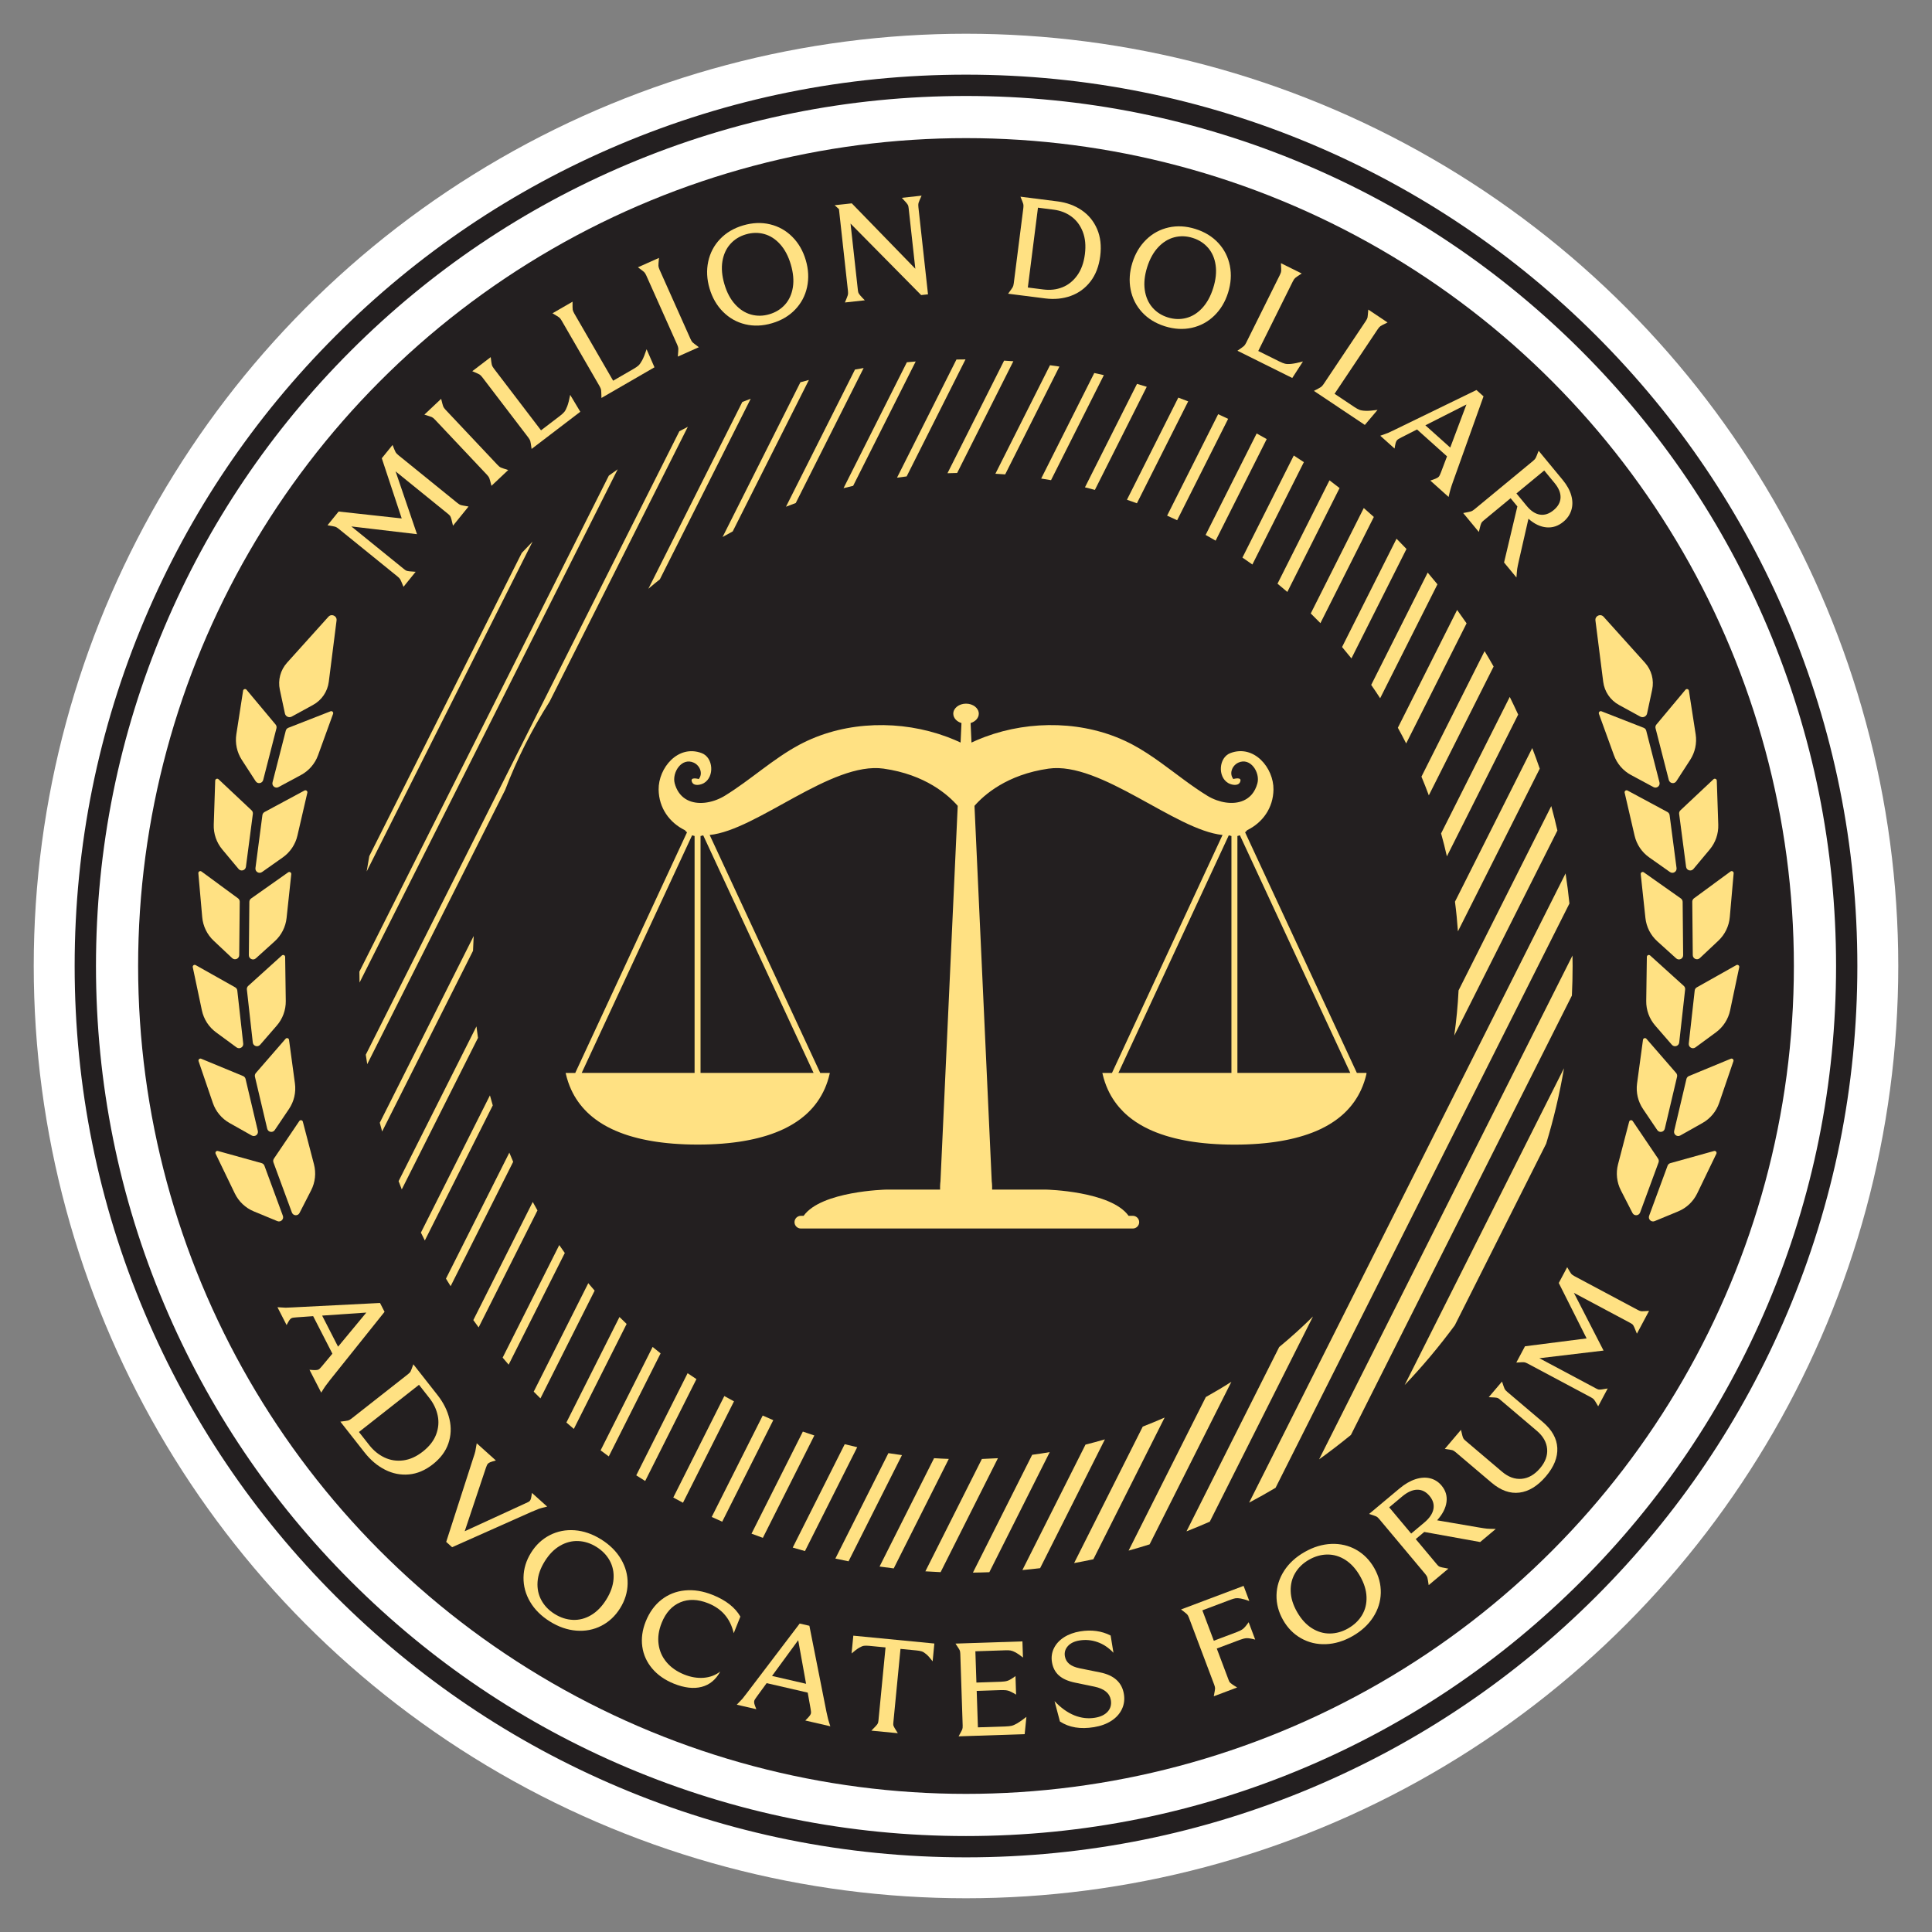 <?xml version="1.0" encoding="utf-8"?>
<!-- Generator: Adobe Illustrator 28.3.0, SVG Export Plug-In . SVG Version: 6.00 Build 0)  -->
<svg version="1.1" id="Layer_1" xmlns="http://www.w3.org/2000/svg" xmlns:xlink="http://www.w3.org/1999/xlink" x="0px" y="0px"
	 viewBox="0 0 1080 1080" style="enable-background:new 0 0 1080 1080;" xml:space="preserve">
<rect x="0" y="0" width="1080" height="1080" fill="#808080" stroke="none"/>
<style type="text/css">
	.st0{fill:#FFFFFF;}
	.st1{fill:#231F20;}
	.st2{fill:#FFE183;}
	.st3{fill:#085499;}
	.st4{fill:#831113;}
	.st5{fill:#05365B;}
</style>
<circle class="st0" cx="540" cy="540" r="521.14"/>
<circle class="st1" cx="540" cy="540" r="462.79"/>
<path class="st1" d="M540,1038.27c-67.26,0-132.52-13.18-193.95-39.16c-59.33-25.1-112.62-61.02-158.38-106.78
	c-45.76-45.76-81.68-99.04-106.78-158.38C54.91,672.52,41.73,607.26,41.73,540c0-67.26,13.17-132.52,39.16-193.95
	c25.1-59.33,61.02-112.62,106.78-158.38c45.76-45.76,99.04-81.68,158.38-106.78C407.48,54.91,472.74,41.73,540,41.73
	c67.26,0,132.52,13.17,193.95,39.16c59.33,25.1,112.62,61.02,158.38,106.78c45.76,45.76,81.68,99.04,106.78,158.38
	c25.98,61.43,39.16,126.69,39.16,193.95c0,67.26-13.18,132.52-39.16,193.95c-25.1,59.33-61.02,112.62-106.78,158.38
	c-45.76,45.76-99.04,81.68-158.38,106.78C672.52,1025.09,607.26,1038.27,540,1038.27z M540,53.65
	c-65.66,0-129.35,12.86-189.31,38.22c-57.91,24.49-109.93,59.56-154.6,104.23s-79.74,96.68-104.23,154.6
	C66.51,410.65,53.65,474.34,53.65,540c0,65.66,12.86,129.35,38.22,189.31c24.49,57.91,59.56,109.93,104.23,154.6
	c44.67,44.67,96.68,79.74,154.6,104.23c59.96,25.36,123.65,38.22,189.31,38.22c65.66,0,129.35-12.86,189.31-38.22
	c57.91-24.49,109.93-59.56,154.6-104.23c44.67-44.67,79.74-96.68,104.23-154.6c25.36-59.96,38.22-123.65,38.22-189.31
	c0-65.66-12.86-129.35-38.22-189.31c-24.49-57.91-59.56-109.93-104.23-154.6c-44.67-44.67-96.68-79.74-154.6-104.23
	C669.35,66.51,605.66,53.65,540,53.65z"/>
<path class="st2" d="M223.77,323.92c-0.28-0.49-0.8-1.04-1.57-1.67l-32.89-26.65c-0.77-0.62-1.41-1.01-1.92-1.16
	c-0.51-0.15-1.95-0.42-4.31-0.82l6.21-7.67l35.27,3.86l-11.14-33.64l6.02-7.43c0.87,2.23,1.45,3.59,1.72,4.07
	c0.27,0.49,0.82,1.06,1.63,1.71l32.89,26.65c0.77,0.62,1.41,1.01,1.92,1.16c0.51,0.15,1.95,0.42,4.32,0.82l-8.69,10.73
	c-0.36-1.55-0.66-2.77-0.9-3.66c-0.25-0.89-0.49-1.51-0.73-1.83c-0.24-0.32-0.66-0.73-1.27-1.23l-29.19-23.65l11.97,35.1l-36.7-4.33
	l29.31,23.75c0.57,0.46,1.01,0.77,1.34,0.94c0.33,0.17,0.95,0.3,1.84,0.4c0.89,0.1,2.05,0.18,3.45,0.27l-6.79,8.39
	C224.64,325.79,224.05,324.41,223.77,323.92z"/>
<path class="st2" d="M273.52,267.24c-0.21-0.52-0.65-1.14-1.33-1.86l-29.04-30.8c-0.68-0.72-1.26-1.19-1.75-1.41
	c-0.49-0.22-1.88-0.68-4.17-1.39l9.37-8.83c0.57,2.33,0.96,3.75,1.16,4.27c0.21,0.52,0.67,1.16,1.38,1.92l29.04,30.81
	c0.68,0.72,1.26,1.19,1.75,1.41c0.49,0.22,1.88,0.68,4.17,1.39l-9.37,8.83C274.13,269.2,273.72,267.76,273.52,267.24z"/>
<path class="st2" d="M296.43,246.53c-0.15-0.54-0.53-1.2-1.13-1.99l-25.69-33.65c-0.6-0.78-1.13-1.31-1.6-1.58
	c-0.47-0.27-1.8-0.87-4-1.81l10.3-7.86c0.28,2.4,0.5,3.88,0.65,4.41c0.15,0.54,0.55,1.22,1.18,2.05l26.3,34.46l10.54-8.05
	c1.06-0.81,1.88-1.55,2.44-2.21c0.56-0.66,1.12-1.73,1.68-3.2c0.56-1.47,1.1-3.59,1.64-6.36l5.65,9.44l-27.22,20.78
	C296.84,248.54,296.59,247.07,296.43,246.53z"/>
<path class="st2" d="M336.02,217.98c-0.09-0.55-0.37-1.26-0.87-2.12l-21.19-36.65c-0.49-0.86-0.96-1.45-1.38-1.77
	c-0.42-0.32-1.67-1.09-3.74-2.31l11.22-6.48c-0.03,2.42,0,3.91,0.09,4.46c0.08,0.55,0.39,1.28,0.9,2.18l21.7,37.53l11.48-6.64
	c1.16-0.67,2.06-1.29,2.7-1.88c0.64-0.58,1.33-1.57,2.08-2.96c0.74-1.39,1.55-3.42,2.44-6.1l4.41,10.08l-29.64,17.14
	C336.16,220.03,336.1,218.54,336.02,217.98z"/>
<path class="st2" d="M379.19,194.86c-0.03-0.56-0.24-1.29-0.64-2.2l-17.27-38.65c-0.4-0.9-0.8-1.54-1.19-1.91
	c-0.39-0.37-1.55-1.26-3.48-2.68l11.76-5.25c-0.23,2.38-0.33,3.86-0.31,4.41c0.02,0.56,0.25,1.32,0.67,2.27L386,189.5
	c0.4,0.9,0.8,1.54,1.19,1.91c0.39,0.37,1.55,1.26,3.48,2.68l-11.76,5.25C379.12,196.91,379.21,195.42,379.19,194.86z"/>
<path class="st2" d="M416.59,181.28c-4.76-1.14-8.89-3.47-12.39-6.97c-3.5-3.5-6.02-7.85-7.55-13.04
	c-1.54-5.19-1.78-10.21-0.75-15.05c1.04-4.84,3.24-9.04,6.62-12.58c3.37-3.55,7.67-6.1,12.9-7.64c5.22-1.54,10.23-1.75,15.02-0.61
	c4.78,1.14,8.93,3.46,12.43,6.96c3.5,3.5,6.02,7.84,7.55,13.04c1.54,5.19,1.78,10.21,0.75,15.05c-1.04,4.84-3.26,9.04-6.65,12.59
	c-3.4,3.56-7.71,6.11-12.94,7.65C426.35,182.23,421.36,182.43,416.59,181.28z M410.93,170.13c2.62,2.89,5.6,4.79,8.93,5.71
	c3.33,0.92,6.74,0.86,10.24-0.18c3.55-1.05,6.47-2.86,8.77-5.44c2.29-2.58,3.74-5.79,4.35-9.63c0.61-3.84,0.22-8.09-1.15-12.73
	c-1.37-4.65-3.36-8.42-5.96-11.31c-2.6-2.9-5.56-4.8-8.89-5.72c-3.33-0.92-6.76-0.85-10.31,0.2c-3.5,1.03-6.4,2.84-8.69,5.42
	c-2.29,2.58-3.75,5.79-4.39,9.64c-0.63,3.85-0.26,8.1,1.11,12.74C406.3,163.47,408.3,167.24,410.93,170.13z"/>
<path class="st2" d="M473.95,164.91c0.15-0.54,0.17-1.3,0.06-2.29l-5.03-45.73l-2.41-2.17l9.58-1.05l35.52,36.56l-3.73-33.85
	c-0.08-0.72-0.19-1.26-0.33-1.61c-0.14-0.35-0.51-0.87-1.1-1.57c-0.59-0.69-1.39-1.56-2.38-2.61l11.04-1.22
	c-1,2.21-1.57,3.58-1.72,4.12c-0.15,0.54-0.17,1.33-0.05,2.36l5.36,48.68l-3.83,0.42l-39.47-39.97l4.09,37.11
	c0.08,0.73,0.19,1.26,0.33,1.61c0.14,0.35,0.51,0.88,1.1,1.57c0.59,0.69,1.41,1.56,2.46,2.6l-11.12,1.22
	C473.26,166.84,473.8,165.45,473.95,164.91z"/>
<path class="st2" d="M566.12,160.51c0.27-0.49,0.47-1.23,0.59-2.21l5.34-42c0.12-0.98,0.12-1.73-0.03-2.25
	c-0.14-0.52-0.67-1.88-1.58-4.1l20.73,2.63c5.15,0.66,9.66,2.31,13.52,4.95c3.86,2.64,6.73,6.16,8.61,10.54
	c1.88,4.39,2.46,9.42,1.73,15.1c-0.72,5.68-2.54,10.41-5.46,14.19c-2.92,3.78-6.58,6.46-10.98,8.05c-4.4,1.59-9.17,2.06-14.32,1.41
	l-20.73-2.63C564.99,162.23,565.85,161,566.12,160.51z M583.36,161.83c3.72,0.47,7.22,0.07,10.49-1.22c3.27-1.29,6.04-3.5,8.3-6.62
	c2.26-3.12,3.7-7.09,4.31-11.89c0.61-4.8,0.21-9-1.2-12.59c-1.41-3.59-3.54-6.42-6.38-8.49c-2.85-2.07-6.13-3.34-9.85-3.81
	l-8.8-1.12l-5.67,44.63L583.36,161.83z"/>
<path class="st2" d="M638.44,174.56c-3.32-3.6-5.45-7.83-6.41-12.69c-0.96-4.86-0.63-9.87,0.99-15.04
	c1.62-5.17,4.21-9.47,7.76-12.92c3.55-3.44,7.72-5.69,12.5-6.76c4.78-1.07,9.77-0.79,14.97,0.84c5.2,1.63,9.47,4.25,12.81,7.86
	c3.34,3.61,5.49,7.85,6.45,12.7c0.95,4.86,0.62,9.87-1,15.04c-1.62,5.17-4.21,9.47-7.76,12.91c-3.56,3.44-7.74,5.69-12.54,6.75
	c-4.81,1.06-9.81,0.77-15.01-0.85C646.01,180.77,641.75,178.16,638.44,174.56z M639.94,162.14c0.57,3.86,1.98,7.1,4.23,9.71
	c2.25,2.62,5.12,4.47,8.6,5.56c3.53,1.11,6.97,1.23,10.31,0.36c3.34-0.86,6.34-2.72,8.98-5.58c2.65-2.85,4.69-6.59,6.14-11.21
	c1.45-4.62,1.9-8.86,1.35-12.71c-0.54-3.85-1.94-7.09-4.19-9.7c-2.25-2.62-5.14-4.48-8.67-5.58c-3.49-1.09-6.9-1.2-10.24-0.34
	c-3.34,0.86-6.35,2.72-9.02,5.57c-2.67,2.85-4.73,6.58-6.18,11.2C639.81,154.03,639.38,158.27,639.94,162.14z"/>
<path class="st2" d="M695.36,193.44c0.41-0.37,0.84-1,1.28-1.89l18.84-37.91c0.44-0.88,0.67-1.6,0.71-2.13
	c0.04-0.54-0.01-2-0.14-4.39l11.6,5.76c-2.03,1.32-3.26,2.16-3.67,2.54c-0.42,0.38-0.86,1.03-1.32,1.96l-19.29,38.82l11.88,5.9
	c1.2,0.59,2.22,1,3.06,1.21c0.84,0.21,2.05,0.25,3.61,0.09s3.71-0.6,6.44-1.34l-5.97,9.24l-30.66-15.24
	C693.73,194.7,694.94,193.82,695.36,193.44z"/>
<path class="st2" d="M738.43,216.35c0.46-0.32,0.97-0.89,1.52-1.71l23.53-35.19c0.55-0.82,0.87-1.5,0.98-2.02
	c0.1-0.52,0.24-1.98,0.42-4.37l10.77,7.2c-2.18,1.04-3.51,1.73-3.97,2.05c-0.46,0.32-0.98,0.91-1.56,1.78l-24.09,36.04l11.03,7.37
	c1.11,0.74,2.07,1.27,2.88,1.59c0.8,0.32,1.99,0.51,3.57,0.56c1.57,0.05,3.76-0.12,6.55-0.51l-7.11,8.4l-28.46-19.03
	C736.66,217.38,737.97,216.67,738.43,216.35z"/>
<path class="st2" d="M776.03,241.96c0.66-0.28,1.93-0.88,3.79-1.8l45.52-22.14l3.96,3.55l-17.13,47.89
	c-0.55,1.54-0.99,2.87-1.32,4.01c-0.33,1.14-0.69,2.58-1.08,4.33l-10.22-9.16c1.26-0.41,2.29-0.78,3.08-1.12
	c0.79-0.34,1.34-0.69,1.65-1.04c0.38-0.43,0.78-1.22,1.2-2.38l3.41-9l-16.77-15.03l-8.58,4.37c-1.36,0.67-2.21,1.2-2.56,1.59
	c-0.35,0.39-0.61,0.89-0.78,1.5c-0.17,0.62-0.39,1.68-0.64,3.2l-7.98-7.15C773.88,242.78,775.37,242.24,776.03,241.96z
	 M810.69,250.2l9.05-24.08l-22.95,11.63L810.69,250.2z"/>
<path class="st2" d="M822.34,285.87c0.53-0.17,1.18-0.58,1.94-1.2l32.64-26.96c0.76-0.63,1.27-1.18,1.52-1.65
	c0.25-0.47,0.8-1.83,1.66-4.07l13.45,16.29c2.39,2.89,3.99,5.79,4.8,8.69c0.81,2.9,0.82,5.62,0.05,8.16
	c-0.77,2.54-2.26,4.72-4.47,6.54c-2.89,2.39-6.05,3.43-9.47,3.12c-3.43-0.31-6.77-1.9-10.05-4.81l-5.28,23.16
	c-0.54,2.38-0.87,3.98-0.99,4.82c-0.12,0.83-0.27,2.45-0.44,4.86l-6.92-8.38l7.44-31.35l-3.78-4.58l-15,12.39
	c-0.56,0.47-0.95,0.85-1.17,1.16c-0.21,0.31-0.45,0.9-0.71,1.78c-0.26,0.88-0.55,2.05-0.88,3.53l-8.74-10.58
	C820.34,286.35,821.81,286.05,822.34,285.87z M853.48,282.86c2.32,2.81,4.78,4.42,7.37,4.82c2.59,0.4,5.13-0.43,7.62-2.49
	c2.49-2.06,3.78-4.39,3.89-7.01c0.1-2.62-1.01-5.33-3.34-8.15l-5.79-7.02l-15.54,12.83L853.48,282.86z"/>
<path class="st2" d="M159.69,731.01c0.7,0.01,2.05-0.05,4.04-0.17l48.7-2.47l2.54,4.95l-30.61,38.27c-0.98,1.23-1.8,2.31-2.46,3.25
	c-0.66,0.94-1.44,2.16-2.34,3.65l-6.55-12.78c1.29,0.13,2.35,0.19,3.18,0.19c0.83,0,1.45-0.11,1.84-0.31
	c0.48-0.25,1.1-0.84,1.85-1.76l5.93-7.12l-10.75-20.97l-9.24,0.66c-1.46,0.08-2.41,0.24-2.85,0.46c-0.44,0.22-0.83,0.59-1.18,1.1
	c-0.35,0.51-0.88,1.43-1.58,2.76l-5.11-9.98C157.46,730.91,158.99,731,159.69,731.01z M188.98,752.81l15.8-19.07l-24.7,1.69
	L188.98,752.81z"/>
<path class="st2" d="M194.58,794.08c0.52-0.14,1.15-0.49,1.89-1.07l31.59-24.82c0.74-0.58,1.23-1.1,1.46-1.56
	c0.24-0.46,0.75-1.79,1.54-3.98l13.51,17.2c3.36,4.27,5.58,8.75,6.68,13.43c1.1,4.68,0.89,9.22-0.61,13.62s-4.4,8.28-8.67,11.64
	s-8.73,5.25-13.36,5.67c-4.63,0.42-9.09-0.45-13.38-2.63c-4.29-2.17-8.11-5.4-11.46-9.67l-13.51-17.2
	C192.62,794.42,194.05,794.22,194.58,794.08z M206.39,807.79c2.42,3.09,5.27,5.41,8.52,6.95c3.26,1.55,6.75,2.09,10.47,1.63
	c3.72-0.46,7.39-2.11,11-4.95c3.61-2.84,6.08-6.01,7.41-9.52c1.33-3.51,1.63-7.03,0.9-10.56c-0.73-3.53-2.31-6.84-4.74-9.93
	l-5.73-7.3l-33.57,26.38L206.39,807.79z"/>
<path class="st2" d="M265.7,811.32c0.17-0.75,0.43-2.25,0.8-4.51l10.69,9.6c-1.53,0.42-2.59,0.75-3.17,0.99
	c-0.58,0.24-1.02,0.53-1.32,0.86c-0.33,0.37-0.7,1.14-1.09,2.31l-11.83,35.4l33.98-15.61c1.26-0.52,2.06-0.97,2.39-1.34
	c0.29-0.33,0.52-0.78,0.66-1.34c0.15-0.57,0.33-1.61,0.55-3.14l8.52,7.66c-2.29,0.54-3.81,0.93-4.55,1.2
	c-0.74,0.26-2.24,0.88-4.48,1.85l-44.12,19.65l-3.3-2.97l14.95-46.35C265.1,813.49,265.54,812.07,265.7,811.32z"/>
<path class="st2" d="M296.34,895.44c-2.54-4.32-3.77-8.88-3.69-13.69c0.08-4.81,1.48-9.4,4.2-13.76c2.71-4.36,6.22-7.64,10.5-9.83
	c4.28-2.19,8.92-3.1,13.92-2.73c5,0.37,9.91,2.07,14.75,5.09c4.84,3.01,8.54,6.69,11.11,11.02c2.56,4.33,3.8,8.9,3.72,13.71
	c-0.08,4.81-1.48,9.4-4.2,13.76c-2.72,4.36-6.22,7.64-10.5,9.83c-4.28,2.19-8.93,3.09-13.95,2.7c-5.02-0.39-9.95-2.09-14.79-5.11
	S298.88,899.75,296.34,895.44z M300.5,884.27c-0.26,3.77,0.46,7.2,2.15,10.29c1.69,3.09,4.15,5.64,7.39,7.66
	c3.29,2.05,6.69,3.15,10.21,3.3c3.52,0.15,6.9-0.72,10.14-2.63c3.25-1.91,6.09-4.81,8.52-8.71c2.43-3.9,3.79-7.73,4.06-11.48
	c0.28-3.76-0.43-7.18-2.11-10.27c-1.69-3.09-4.18-5.66-7.46-7.71c-3.24-2.02-6.62-3.11-10.14-3.26c-3.52-0.15-6.91,0.71-10.18,2.61
	c-3.27,1.89-6.12,4.79-8.55,8.69C302.1,876.66,300.75,880.5,300.5,884.27z"/>
<path class="st2" d="M364.55,932.69c-3.04-3.62-4.88-7.71-5.51-12.27c-0.63-4.56,0.01-9.23,1.92-14c2.06-5.14,4.99-9.19,8.79-12.17
	c3.8-2.97,8.18-4.71,13.13-5.19c4.95-0.49,10.12,0.35,15.51,2.51c7.39,2.96,12.55,7,15.48,12.12l-3.72,9.29
	c-1.86-8.09-6.6-13.67-14.24-16.73c-5.79-2.32-11.01-2.5-15.65-0.53c-4.65,1.97-8.11,5.8-10.39,11.49
	c-1.66,4.13-2.23,8.09-1.72,11.89c0.5,3.8,1.99,7.16,4.47,10.1c2.47,2.94,5.76,5.22,9.85,6.87c3.69,1.48,7.3,2.09,10.83,1.83
	c3.52-0.26,6.63-1.43,9.31-3.49c-2.46,4.55-5.93,7.41-10.39,8.57s-9.65,0.56-15.54-1.8C371.63,939.12,367.59,936.3,364.55,932.69z"
	/>
<path class="st2" d="M415.05,949.59c0.45-0.53,1.28-1.59,2.48-3.19l29.5-38.83l5.42,1.25l9.53,48.07c0.31,1.54,0.61,2.87,0.9,3.97
	c0.29,1.11,0.72,2.49,1.28,4.14l-14-3.23c0.93-0.9,1.65-1.67,2.19-2.31c0.53-0.64,0.85-1.17,0.95-1.61
	c0.12-0.53,0.07-1.38-0.16-2.55l-1.62-9.12l-22.96-5.3l-5.46,7.49c-0.88,1.17-1.37,1.99-1.48,2.47c-0.11,0.48-0.08,1.02,0.08,1.62
	c0.17,0.6,0.53,1.59,1.09,2.99l-10.93-2.52C413.54,951.23,414.6,950.12,415.05,949.59z M450.6,941.25l-4.4-24.37l-14.63,19.98
	L450.6,941.25z"/>
<path class="st2" d="M477.01,914.35l45.3,4.39l-0.96,9.96c-1.39-1.82-2.56-3.14-3.51-3.95c-0.95-0.81-1.79-1.34-2.52-1.59
	c-0.73-0.24-1.69-0.42-2.86-0.54l-9.08-0.88l-3.98,41.09c-0.07,0.69-0.08,1.2-0.03,1.52c0.05,0.33,0.29,0.87,0.73,1.63
	c0.44,0.76,1.03,1.73,1.79,2.89l-14.78-1.43c1.08-1.09,1.92-1.96,2.52-2.62c0.61-0.66,0.98-1.17,1.12-1.53
	c0.14-0.36,0.25-0.88,0.32-1.57l3.95-40.8l-9.16-0.89c-1.18-0.11-2.14-0.12-2.88-0.02c-0.74,0.1-1.65,0.47-2.74,1.11
	c-1.09,0.64-2.49,1.69-4.2,3.17L477.01,914.35z"/>
<path class="st2" d="M537.89,966.78c0.2-0.5,0.28-1.22,0.25-2.16l-1.33-40.15c-0.03-0.94-0.16-1.64-0.39-2.1
	c-0.23-0.46-1-1.66-2.3-3.59l37.42-1.24l0.3,9.04c-1.66-1.33-3.04-2.28-4.13-2.87c-1.1-0.58-2.01-0.93-2.74-1.06
	c-0.73-0.13-1.69-0.17-2.87-0.13l-16.86,0.56l0.58,17.48l13.79-0.46c1.5-0.05,2.75-0.24,3.73-0.57c0.99-0.33,2.42-1.19,4.32-2.59
	l0.34,10.37c-1.98-1.22-3.47-1.96-4.47-2.22c-1.01-0.26-2.26-0.37-3.76-0.32l-13.79,0.46l0.68,20.37l15.49-0.51
	c1.29-0.04,2.36-0.15,3.22-0.33c0.86-0.18,1.94-0.64,3.27-1.41c1.32-0.76,3.03-1.97,5.13-3.62l-0.97,9.67l-36.94,1.23
	C537.01,968.57,537.69,967.28,537.89,966.78z"/>
<path class="st2" d="M592.51,962.32l-3.01-11.37c3.56,3.77,7.26,6.42,11.08,7.95c3.82,1.53,7.67,1.97,11.54,1.33
	c3.13-0.51,5.49-1.65,7.09-3.42c1.59-1.76,2.18-3.91,1.76-6.45c-0.63-3.85-3.69-6.35-9.16-7.51l-10.92-2.26
	c-3.9-0.81-6.88-2.15-8.96-4.01c-2.08-1.86-3.37-4.33-3.87-7.4c-0.46-2.78-0.09-5.38,1.09-7.8c1.18-2.42,3.05-4.45,5.58-6.1
	c2.54-1.64,5.56-2.75,9.06-3.33c6.32-1.04,12-0.27,17.06,2.31l1.58,9.65c-2.7-2.86-5.7-4.86-9-6c-3.29-1.14-6.64-1.43-10.04-0.87
	c-2.86,0.47-5.02,1.53-6.47,3.16c-1.45,1.64-2,3.51-1.65,5.61c0.29,1.76,1.09,3.19,2.42,4.3c1.33,1.11,3.26,1.93,5.8,2.46l11.5,2.32
	c7.78,1.58,12.21,5.61,13.27,12.09c0.5,3.02,0.13,5.84-1.11,8.44c-1.24,2.61-3.2,4.78-5.88,6.52c-2.69,1.74-5.91,2.92-9.68,3.54
	C604,966.74,597.64,965.69,592.51,962.32z"/>
<path class="st2" d="M679.23,943.94c0.03-0.54-0.12-1.25-0.46-2.13l-14.17-37.59c-0.33-0.88-0.68-1.5-1.05-1.86
	c-0.37-0.36-1.48-1.25-3.33-2.67l34.96-13.17l3.19,8.46c-2-0.72-3.6-1.19-4.8-1.4s-2.17-0.25-2.9-0.14
	c-0.73,0.12-1.65,0.39-2.76,0.8l-15.78,5.95l6.4,16.99l12.99-4.89c1.41-0.53,2.52-1.11,3.32-1.73c0.8-0.62,1.86-1.86,3.16-3.73
	l3.66,9.71c-2.23-0.58-3.85-0.84-4.86-0.78c-1.01,0.06-2.22,0.36-3.63,0.89l-12.99,4.89l6.56,17.41c0.24,0.65,0.46,1.11,0.65,1.38
	c0.19,0.27,0.64,0.66,1.34,1.16c0.71,0.5,1.65,1.11,2.84,1.82l-13.06,4.92C678.97,945.91,679.2,944.48,679.23,943.94z"/>
<path class="st2" d="M741.14,919.1c-5.01,0.18-9.61-0.91-13.8-3.27c-4.19-2.36-7.56-5.77-10.1-10.24c-2.54-4.47-3.76-9.1-3.66-13.91
	c0.11-4.81,1.51-9.32,4.22-13.54c2.7-4.21,6.53-7.73,11.49-10.56c4.95-2.82,9.94-4.33,14.97-4.52c5.03-0.19,9.64,0.89,13.84,3.25
	c4.19,2.36,7.56,5.77,10.11,10.24c2.54,4.47,3.76,9.1,3.66,13.91c-0.11,4.81-1.53,9.33-4.26,13.56c-2.73,4.23-6.57,7.75-11.52,10.58
	C751.13,917.42,746.15,918.92,741.14,919.1z M733.29,910.14c3.19,2.02,6.55,3.02,10.07,3c3.52-0.02,6.94-0.97,10.26-2.86
	c3.36-1.92,5.95-4.39,7.76-7.41c1.81-3.02,2.64-6.41,2.51-10.18c-0.13-3.76-1.33-7.64-3.61-11.63c-2.28-3.99-5-7-8.17-9.04
	c-3.17-2.03-6.52-3.04-10.04-3.02c-3.52,0.02-6.96,0.98-10.33,2.9c-3.32,1.89-5.88,4.35-7.69,7.37c-1.81,3.02-2.66,6.42-2.55,10.2
	c0.11,3.78,1.3,7.66,3.58,11.65C727.37,905.12,730.1,908.12,733.29,910.14z"/>
<path class="st2" d="M797.89,881.78c-0.15-0.52-0.53-1.14-1.13-1.86l-25.79-30.8c-0.6-0.72-1.14-1.19-1.6-1.41
	c-0.47-0.22-1.81-0.69-4.03-1.41l16.95-14.19c3.01-2.52,5.99-4.26,8.95-5.22c2.95-0.96,5.69-1.12,8.21-0.5
	c2.52,0.63,4.66,1.98,6.4,4.07c2.28,2.73,3.2,5.79,2.75,9.2c-0.45,3.41-2.2,6.8-5.25,10.2l23.1,3.96c2.37,0.4,3.97,0.64,4.81,0.71
	c0.84,0.07,2.46,0.13,4.88,0.17l-8.72,7.31l-31.25-5.64l-4.76,3.99l11.84,14.15c0.44,0.53,0.82,0.89,1.12,1.09
	c0.3,0.2,0.89,0.4,1.76,0.6c0.87,0.2,2.05,0.43,3.52,0.68l-11.01,9.22C798.29,883.73,798.04,882.3,797.89,881.78z M796.14,851.16
	c2.93-2.45,4.64-4.97,5.15-7.55c0.5-2.58-0.22-5.05-2.19-7.39c-1.97-2.35-4.26-3.5-6.89-3.46c-2.63,0.04-5.41,1.29-8.34,3.74
	l-7.3,6.11l12.28,14.66L796.14,851.16z"/>
<path class="st2" d="M849.38,834.38c-5.26,0.66-10.44-1.19-15.57-5.54l-20.12-17.07c-0.71-0.61-1.32-0.98-1.82-1.12
	c-0.5-0.14-1.9-0.38-4.21-0.71l9.03-10.64c0.31,1.39,0.58,2.5,0.81,3.34c0.24,0.83,0.47,1.4,0.7,1.7c0.23,0.3,0.61,0.68,1.14,1.12
	l20.29,17.22c3.54,3.01,7.21,4.33,11,3.99c3.79-0.34,7.22-2.32,10.28-5.93c2.96-3.48,4.27-7.1,3.94-10.83
	c-0.33-3.73-2.26-7.11-5.8-10.11l-20.4-17.31c-0.52-0.45-0.95-0.75-1.26-0.92c-0.32-0.16-0.91-0.28-1.79-0.35
	c-0.88-0.07-2.01-0.13-3.39-0.18l7.42-8.74c0.74,2.25,1.23,3.63,1.47,4.11c0.24,0.48,0.73,1.05,1.49,1.68l19.84,16.83
	c5.12,4.35,7.83,9.17,8.11,14.45c0.28,5.28-1.84,10.59-6.37,15.92C859.56,830.69,854.63,833.72,849.38,834.38z"/>
<path class="st2" d="M891.09,782.4c-0.34-0.42-0.92-0.85-1.75-1.3L853.9,762.2c-0.83-0.44-1.5-0.68-2.02-0.71
	c-0.51-0.03-1.94,0.03-4.26,0.2l4.86-9.11l34.44-4.4l-15.56-30.98l4.71-8.83c1.16,2.02,1.91,3.24,2.24,3.67
	c0.33,0.42,0.94,0.87,1.81,1.33l35.44,18.91c0.83,0.44,1.5,0.68,2.02,0.71c0.51,0.03,1.94-0.03,4.26-0.2l-6.8,12.75
	c-0.57-1.46-1.03-2.61-1.4-3.44c-0.36-0.84-0.69-1.39-0.96-1.66c-0.28-0.27-0.74-0.58-1.39-0.93l-31.46-16.78l16.57,32.25
	l-35.88,4.28l31.59,16.85c0.61,0.33,1.09,0.53,1.43,0.63c0.34,0.09,0.95,0.08,1.82-0.03c0.87-0.11,1.99-0.29,3.36-0.54l-5.32,9.97
	C892.19,784.06,891.42,782.82,891.09,782.4z"/>
<path class="st2" d="M291.68,309.08l-85.25,169.5c-0.52,2.84-1.01,5.7-1.46,8.57l92.74-184.39
	C295.67,304.84,293.66,306.95,291.68,309.08z"/>
<path class="st2" d="M340.34,265.89L200.9,543.15c0.02,2.04,0.04,4.08,0.09,6.11L345.3,262.34
	C343.63,263.5,341.98,264.69,340.34,265.89z"/>
<path class="st2" d="M307.24,392.18l77.26-153.6c-1.58,0.82-3.16,1.65-4.73,2.49L204.47,589.6c0.26,1.76,0.54,3.52,0.82,5.27
	l77.1-153.3C289.04,424.2,297.39,407.66,307.24,392.18z"/>
<path class="st2" d="M368.87,323.85l50.78-100.95c-1.57,0.6-3.14,1.19-4.69,1.8l-52.52,104.42
	C364.55,327.34,366.69,325.58,368.87,323.85z"/>
<path class="st2" d="M264.8,523.23l-52.5,104.39c0.44,1.63,0.86,3.27,1.32,4.89l50.8-101C264.51,528.74,264.64,525.98,264.8,523.23z
	"/>
<path class="st2" d="M409.6,297.05l42.58-84.65c-1.58,0.42-3.17,0.84-4.74,1.28l-43.51,86.51
	C405.8,299.13,407.69,298.08,409.6,297.05z"/>
<path class="st2" d="M266.34,573.75l-43.52,86.52c0.58,1.54,1.16,3.09,1.77,4.62l42.61-84.72
	C266.89,578.04,266.6,575.9,266.34,573.75z"/>
<path class="st2" d="M444.83,281.19l37.95-75.46c-1.62,0.27-3.23,0.56-4.84,0.85l-38.57,76.68
	C441.19,282.55,443.01,281.86,444.83,281.19z"/>
<path class="st2" d="M273.88,612.32l-38.59,76.72c0.72,1.47,1.45,2.95,2.19,4.41l37.98-75.52
	C274.92,616.07,274.39,614.2,273.88,612.32z"/>
<path class="st2" d="M284.72,644.34l-35.42,70.43c0.85,1.41,1.72,2.82,2.6,4.22l34.97-69.54
	C286.14,647.75,285.42,646.05,284.72,644.34z"/>
<path class="st2" d="M476.92,271.58l34.96-69.51c-1.65,0.14-3.29,0.28-4.94,0.44l-35.4,70.38
	C473.33,272.43,475.12,272,476.92,271.58z"/>
<path class="st2" d="M506.82,266.32l32.9-65.41c-1.69,0-3.37,0.04-5.06,0.06l-33.22,66.05
	C503.23,266.77,505.02,266.53,506.82,266.32z"/>
<path class="st2" d="M297.81,671.89l-33.22,66.05c0.98,1.37,1.97,2.73,2.97,4.08l32.89-65.39
	C299.56,675.06,298.68,673.48,297.81,671.89z"/>
<path class="st2" d="M312.63,696l-31.65,62.92c1.11,1.32,2.23,2.63,3.36,3.93l31.39-62.42C314.68,698.96,313.65,697.48,312.63,696z"
	/>
<path class="st2" d="M535.05,264.39l31.42-62.46c-1.72-0.13-3.44-0.23-5.17-0.34l-31.66,62.95
	C531.44,264.47,533.24,264.42,535.05,264.39z"/>
<path class="st2" d="M328.85,717.31l-30.5,60.64c1.24,1.26,2.5,2.51,3.76,3.76l30.3-60.24C331.21,720.09,330.03,718.7,328.85,717.31
	z"/>
<path class="st2" d="M561.9,265.19l30.32-60.28c-1.75-0.27-3.51-0.51-5.27-0.75l-30.52,60.67
	C558.26,264.93,560.08,265.05,561.9,265.19z"/>
<path class="st2" d="M346.29,736.21l-29.67,58.98c1.37,1.2,2.76,2.39,4.16,3.58l29.51-58.68
	C348.95,738.81,347.62,737.51,346.29,736.21z"/>
<path class="st2" d="M587.53,268.42l29.53-58.72c-1.78-0.41-3.57-0.8-5.36-1.18l-29.67,58.99
	C583.87,267.79,585.7,268.1,587.53,268.42z"/>
<path class="st2" d="M612.05,273.86l28.99-57.64c-1.81-0.56-3.63-1.09-5.45-1.63l-29.09,57.83
	C608.36,272.88,610.21,273.36,612.05,273.86z"/>
<path class="st2" d="M364.82,752.94l-29.08,57.82c1.51,1.14,3.04,2.26,4.57,3.38l28.97-57.6
	C367.78,755.35,366.3,754.15,364.82,752.94z"/>
<path class="st2" d="M384.38,767.63l-28.71,57.09c1.65,1.07,3.32,2.12,4.99,3.16l28.65-56.96
	C387.65,769.84,386.01,768.74,384.38,767.63z"/>
<path class="st2" d="M635.54,281.34l28.66-56.97c-1.83-0.72-3.68-1.41-5.52-2.1l-28.71,57.09
	C631.83,280,633.69,280.66,635.54,281.34z"/>
<path class="st2" d="M404.9,780.4l-28.53,56.72c1.8,0.99,3.6,1.96,5.42,2.92l28.51-56.68C408.49,782.4,406.69,781.41,404.9,780.4z"
	/>
<path class="st2" d="M658.03,290.82l28.51-56.69c-1.85-0.89-3.71-1.75-5.58-2.6l-28.53,56.72
	C654.31,289.08,656.17,289.94,658.03,290.82z"/>
<path class="st2" d="M679.54,302.23l28.56-56.78c-1.86-1.06-3.74-2.11-5.62-3.14l-28.53,56.72
	C675.83,300.08,677.69,301.14,679.54,302.23z"/>
<path class="st2" d="M426.36,791.3l-28.51,56.69c1.95,0.9,3.9,1.78,5.87,2.64l28.54-56.75C430.29,793.04,428.32,792.18,426.36,791.3
	z"/>
<path class="st2" d="M700.09,315.56l28.78-57.22c-1.87-1.26-3.75-2.49-5.64-3.71l-28.7,57.06
	C696.4,312.96,698.25,314.25,700.09,315.56z"/>
<path class="st2" d="M448.8,800.27l-28.7,57.06c2.1,0.8,4.22,1.57,6.34,2.33l28.78-57.22C453.07,801.73,450.93,801.01,448.8,800.27z
	"/>
<path class="st2" d="M719.63,330.9l29.2-58.07c-1.87-1.46-3.75-2.9-5.64-4.33l-29.06,57.79
	C715.98,327.81,717.82,329.34,719.63,330.9z"/>
<path class="st2" d="M472.2,807.32l-29.06,57.78c2.27,0.67,4.55,1.33,6.84,1.96l29.21-58.07
	C476.84,808.46,474.51,807.9,472.2,807.32z"/>
<path class="st2" d="M738.12,348.34l29.86-59.36c-1.85-1.68-3.73-3.34-5.62-4.99l-29.64,58.93
	C734.54,344.7,736.34,346.51,738.12,348.34z"/>
<path class="st2" d="M496.62,812.32l-29.64,58.93c2.44,0.54,4.9,1.05,7.36,1.53l29.86-59.36
	C501.67,813.09,499.14,812.72,496.62,812.32z"/>
<path class="st2" d="M755.46,368.05l30.77-61.18c-1.83-1.93-3.68-3.84-5.56-5.73l-30.45,60.55
	C751.99,363.78,753.74,365.9,755.46,368.05z"/>
<path class="st2" d="M522.15,815.13l-30.47,60.58c2.63,0.37,5.27,0.72,7.92,1.04l30.78-61.21
	C527.63,815.44,524.89,815.31,522.15,815.13z"/>
<path class="st2" d="M771.51,390.32l32.03-63.68c-1.79-2.21-3.61-4.4-5.45-6.56l-31.58,62.79
	C768.22,385.32,769.89,387.8,771.51,390.32z"/>
<path class="st2" d="M548.88,815.57l-31.59,62.81c2.83,0.19,5.67,0.34,8.52,0.46l32.04-63.7
	C554.87,815.32,551.88,815.47,548.88,815.57z"/>
<path class="st2" d="M786.06,415.59l33.77-67.14c-1.73-2.52-3.5-5.02-5.29-7.49l-33.13,65.86
	C783.01,409.72,784.56,412.64,786.06,415.59z"/>
<path class="st2" d="M576.99,813.24l-33.12,65.86c3.07-0.03,6.13-0.11,9.18-0.23l33.76-67.13
	C583.56,812.3,580.28,812.8,576.99,813.24z"/>
<path class="st2" d="M606.8,807.55l-35.27,70.12c3.31-0.31,6.62-0.65,9.9-1.05l36.22-72.01
	C614.06,805.66,610.45,806.64,606.8,807.55z"/>
<path class="st2" d="M798.72,444.61l36.22-72.02c-1.64-2.89-3.32-5.76-5.05-8.6l-35.29,70.16
	C796.04,437.61,797.42,441.09,798.72,444.61z"/>
<path class="st2" d="M808.82,478.7l39.85-79.24c-1.52-3.32-3.1-6.61-4.71-9.88l-38.38,76.31
	C806.76,470.12,807.85,474.39,808.82,478.7z"/>
<path class="st2" d="M638.82,797.46l-38.38,76.31c3.61-0.65,7.19-1.37,10.76-2.14l39.84-79.21
	C647.01,794.19,642.94,795.87,638.82,797.46z"/>
<path class="st2" d="M674.07,780.95l-43.18,85.85c3.95-1.1,7.86-2.26,11.75-3.49l45.71-90.88
	C683.68,775.42,678.92,778.25,674.07,780.95z"/>
<path class="st2" d="M814.99,520.63l45.74-90.94c-1.33-3.87-2.74-7.71-4.2-11.51l-43.19,85.87
	C814.06,509.52,814.6,515.05,814.99,520.63z"/>
<path class="st2" d="M715.08,752.99l-51.83,103.05c4.39-1.71,8.73-3.53,13.03-5.42l57.69-114.71
	C727.94,741.88,721.64,747.59,715.08,752.99z"/>
<path class="st2" d="M812.94,578.9l57.66-114.64c-1.05-4.59-2.2-9.14-3.43-13.65l-51.82,103.03
	C814.93,562.17,814.11,570.59,812.94,578.9z"/>
<path class="st2" d="M875.17,488.25L698.26,839.99c5-2.65,9.93-5.41,14.79-8.3l164.27-326.61
	C876.74,499.43,876.03,493.81,875.17,488.25z"/>
<path class="st2" d="M879.1,540.02c0-1.96-0.04-3.91-0.07-5.87L737.38,815.79c6.08-4.36,12.02-8.92,17.8-13.66L878.7,556.53
	C878.96,551.06,879.1,545.56,879.1,540.02z"/>
<path class="st2" d="M864.32,639.31c4.19-13.7,7.52-27.77,9.96-42.15l-89.07,177.09c10.04-10.51,19.4-21.68,28.04-33.41
	L864.32,639.31z"/>
<path class="st2" d="M763.86,599.76h-5.37l-62.47-134.49c0.43-0.36,0.81-0.77,1.17-1.2c8.67-4.25,14.55-12.45,14.69-22.7
	c0.16-12.09-10.85-25.38-24.08-20.39c-6.54,2.47-7.22,13.26-1.22,16.76c1.72,1,5.49,1.89,6.6-0.51c1.52-3.3-3.74-1.75-3.74-1.75
	c-0.1-0.12-0.18-0.25-0.26-0.37c-0.52-0.77-0.8-1.62-0.87-2.47c0,0,0-0.01,0-0.01c-0.02-0.21-0.02-0.41-0.01-0.62
	c0-0.01,0-0.02,0-0.03c0.01-0.2,0.03-0.4,0.06-0.6c0-0.02,0.01-0.04,0.01-0.06c0.03-0.19,0.07-0.38,0.12-0.56
	c0.01-0.03,0.02-0.06,0.03-0.09c0.05-0.17,0.1-0.35,0.17-0.52c0.02-0.04,0.03-0.08,0.05-0.13c0.06-0.16,0.13-0.32,0.2-0.47
	c0.03-0.05,0.06-0.11,0.08-0.16c0.07-0.14,0.15-0.28,0.23-0.41c0.04-0.07,0.09-0.13,0.13-0.19c0.08-0.12,0.16-0.24,0.24-0.35
	c0.06-0.07,0.12-0.15,0.18-0.22c0.08-0.1,0.16-0.2,0.25-0.3c0.07-0.08,0.15-0.16,0.23-0.23c0.08-0.08,0.16-0.17,0.25-0.24
	c0.09-0.09,0.2-0.16,0.29-0.24c0.08-0.06,0.15-0.13,0.23-0.19c0.12-0.09,0.25-0.17,0.37-0.25c0.07-0.04,0.13-0.09,0.2-0.13
	c0.2-0.12,0.4-0.22,0.61-0.32c6.84-3.12,12.28,5.58,10.67,11.55c-0.34,1.26-0.77,2.39-1.29,3.42c-0.52,1.02-1.12,1.93-1.79,2.73
	c-0.22,0.27-0.46,0.52-0.7,0.76c-4.69,4.74-12.2,4.96-18.95,2.56c-1.86-0.66-3.67-1.52-5.34-2.55c-9-5.53-17.25-12.2-25.81-18.37
	c-5.14-3.71-10.4-7.23-16.01-10.22c-0.66-0.35-1.33-0.69-2-1.02c-24.41-12.2-54.7-12.81-80.33-3.28c0,0,0-0.01,0-0.01
	c-0.08,0.03-0.17,0.07-0.25,0.1c-1.33,0.5-2.64,1.02-3.95,1.58c-0.24,0.1-0.48,0.21-0.73,0.32c-0.9,0.39-1.79,0.79-2.68,1.21
	l-0.5-10.91c2.67-0.81,4.58-2.84,4.58-5.23c0-3.1-3.19-5.61-7.13-5.61c-3.94,0-7.13,2.51-7.13,5.61c0,2.39,1.9,4.42,4.58,5.23
	l-0.5,10.91c-0.88-0.42-1.78-0.82-2.67-1.21c-0.24-0.11-0.48-0.21-0.73-0.32c-1.3-0.55-2.61-1.08-3.94-1.57
	c-0.08-0.03-0.17-0.07-0.25-0.1c0,0,0,0.01,0,0.01c-25.63-9.53-55.92-8.92-80.33,3.28c-0.67,0.33-1.34,0.67-2,1.02
	c-14.95,7.97-27.42,19.75-41.82,28.59c-0.31,0.19-0.62,0.37-0.94,0.55c-6.35,3.57-14.34,4.84-20.15,1.8
	c-2.91-1.52-5.27-4.12-6.61-8.04c-0.13-0.39-0.26-0.8-0.37-1.22c-1.61-5.97,3.84-14.67,10.67-11.55c0.21,0.1,0.41,0.2,0.61,0.32
	c0.07,0.04,0.14,0.09,0.21,0.14c0.12,0.08,0.25,0.16,0.36,0.24c0.08,0.06,0.16,0.13,0.24,0.19c0.1,0.08,0.2,0.15,0.29,0.24
	c0.09,0.08,0.17,0.16,0.25,0.25c0.08,0.08,0.15,0.15,0.22,0.23c0.09,0.1,0.17,0.2,0.26,0.3c0.06,0.07,0.12,0.14,0.17,0.21
	c0.09,0.12,0.17,0.24,0.25,0.36c0.04,0.06,0.08,0.12,0.12,0.18c0.08,0.14,0.16,0.28,0.23,0.42c0.03,0.05,0.05,0.1,0.08,0.15
	c0.08,0.16,0.14,0.32,0.21,0.48c0.02,0.04,0.03,0.08,0.05,0.12c0.06,0.17,0.12,0.35,0.17,0.53c0.01,0.03,0.02,0.05,0.02,0.08
	c0.05,0.19,0.09,0.38,0.12,0.57c0,0.02,0.01,0.03,0.01,0.05c0.03,0.2,0.05,0.4,0.06,0.61c0,0.01,0,0.02,0,0.02
	c0.01,0.21,0,0.42-0.01,0.63c0,0,0,0,0,0c-0.07,0.85-0.35,1.7-0.87,2.47c0,0,0,0,0,0c-0.08,0.12-0.16,0.25-0.26,0.37
	c0,0-5.26-1.55-3.74,1.75c1.11,2.4,4.87,1.51,6.6,0.51c6-3.5,5.32-14.29-1.22-16.76c-13.23-4.99-24.24,8.3-24.08,20.39
	c0.14,10.25,6.02,18.45,14.69,22.7c0.35,0.43,0.74,0.84,1.17,1.2l-62.47,134.49h-5.37l0.12,0.51c0.71,3.11,1.71,6.03,2.96,8.78l0,0
	c0,0,0,0,0,0c1.08,2.37,2.36,4.61,3.85,6.71c0.02,0.02,0.03,0.05,0.05,0.07c0.34,0.48,0.69,0.94,1.04,1.41
	c0.08,0.11,0.16,0.21,0.25,0.31c0.35,0.44,0.71,0.89,1.08,1.32c0.04,0.04,0.08,0.09,0.11,0.13c0.71,0.83,1.47,1.63,2.25,2.41
	c0.14,0.14,0.27,0.28,0.41,0.41c0.32,0.31,0.66,0.62,0.99,0.92c0.24,0.22,0.49,0.44,0.74,0.66c0.31,0.27,0.63,0.54,0.95,0.8
	c0.32,0.26,0.64,0.52,0.97,0.77c0.28,0.22,0.56,0.44,0.84,0.66c0.6,0.44,1.21,0.88,1.84,1.3c0.23,0.15,0.46,0.3,0.69,0.45
	c0.46,0.3,0.93,0.6,1.41,0.9c0.26,0.16,0.53,0.32,0.79,0.47c0.49,0.29,1,0.57,1.51,0.85c0.24,0.13,0.48,0.26,0.72,0.39
	c0.75,0.4,1.52,0.79,2.3,1.16c1.27,0.6,2.59,1.16,3.94,1.7c0.17,0.07,0.33,0.14,0.5,0.2c0.55,0.22,1.12,0.42,1.69,0.63
	c0.24,0.09,0.48,0.18,0.73,0.27c0.54,0.19,1.09,0.37,1.64,0.55c0.29,0.09,0.57,0.19,0.87,0.28c0.53,0.17,1.08,0.33,1.62,0.48
	c0.32,0.09,0.65,0.19,0.98,0.28c0.53,0.15,1.07,0.29,1.61,0.43c0.36,0.09,0.72,0.19,1.08,0.28c0.53,0.13,1.06,0.26,1.6,0.38
	c0.39,0.09,0.78,0.18,1.18,0.26c0.53,0.11,1.06,0.22,1.6,0.33c0.42,0.08,0.84,0.17,1.27,0.25c0.53,0.1,1.06,0.2,1.6,0.29
	c0.45,0.08,0.9,0.15,1.36,0.23c0.53,0.09,1.06,0.17,1.6,0.25c0.48,0.07,0.96,0.14,1.45,0.2c0.53,0.07,1.06,0.14,1.6,0.21
	c0.51,0.06,1.03,0.12,1.55,0.18c0.53,0.06,1.05,0.12,1.58,0.17c0.55,0.05,1.1,0.1,1.65,0.15c0.52,0.05,1.04,0.09,1.56,0.14
	c0.59,0.05,1.18,0.08,1.78,0.12c0.51,0.03,1.01,0.07,1.52,0.1c0.64,0.04,1.3,0.07,1.95,0.1c0.48,0.02,0.95,0.05,1.44,0.07
	c0.75,0.03,1.52,0.05,2.28,0.07c0.4,0.01,0.78,0.02,1.18,0.03c1.17,0.02,2.36,0.03,3.56,0.03c1.2,0,2.38-0.01,3.55-0.03
	c0.4-0.01,0.79-0.02,1.18-0.03c0.76-0.02,1.53-0.04,2.28-0.07c0.48-0.02,0.96-0.04,1.44-0.07c0.65-0.03,1.31-0.06,1.95-0.1
	c0.51-0.03,1.01-0.07,1.52-0.1c0.6-0.04,1.19-0.08,1.78-0.12c0.13-0.01,0.27-0.02,0.4-0.03c0.39-0.03,0.77-0.07,1.16-0.11
	c0.55-0.05,1.11-0.1,1.66-0.15c0.53-0.05,1.06-0.11,1.58-0.17c0.52-0.06,1.04-0.12,1.55-0.18c0.54-0.07,1.07-0.14,1.6-0.21
	c0.49-0.07,0.97-0.13,1.45-0.2c0.54-0.08,1.07-0.16,1.6-0.25c0.45-0.07,0.91-0.15,1.36-0.23c0.54-0.09,1.07-0.19,1.6-0.29
	c0.43-0.08,0.85-0.16,1.27-0.25c0.54-0.11,1.07-0.22,1.6-0.33c0.4-0.09,0.79-0.17,1.18-0.26c0.54-0.12,1.07-0.25,1.6-0.38
	c0.36-0.09,0.72-0.18,1.08-0.28c0.54-0.14,1.08-0.28,1.61-0.43c0.33-0.09,0.65-0.19,0.98-0.28c0.54-0.16,1.09-0.32,1.62-0.48
	c0.29-0.09,0.58-0.19,0.87-0.28c0.55-0.18,1.1-0.36,1.64-0.55c0.25-0.09,0.49-0.18,0.73-0.27c0.57-0.21,1.14-0.41,1.69-0.63
	c0.17-0.07,0.34-0.14,0.5-0.2c0.54-0.22,1.09-0.43,1.62-0.66c0.79-0.34,1.56-0.68,2.32-1.04c0.79-0.37,1.55-0.76,2.3-1.16
	c0.24-0.13,0.48-0.26,0.72-0.39c0.51-0.28,1.01-0.56,1.51-0.85c0.27-0.16,0.53-0.31,0.79-0.47c0.48-0.29,0.95-0.59,1.42-0.9
	c0.23-0.15,0.46-0.3,0.69-0.45c0.63-0.42,1.24-0.86,1.84-1.3c0.29-0.21,0.56-0.43,0.84-0.65c0.33-0.26,0.66-0.51,0.97-0.77
	c0.32-0.26,0.63-0.53,0.95-0.8c0.25-0.22,0.5-0.44,0.74-0.66c0.33-0.3,0.67-0.61,0.99-0.92c0.14-0.14,0.28-0.28,0.42-0.42
	c0.78-0.77,1.53-1.57,2.24-2.39c0.04-0.05,0.08-0.09,0.12-0.14c0.37-0.43,0.72-0.87,1.07-1.31c0.08-0.11,0.17-0.21,0.25-0.32
	c0.36-0.46,0.71-0.93,1.04-1.4c0.02-0.02,0.03-0.05,0.05-0.07c3.21-4.55,5.49-9.71,6.81-15.49l0.12-0.51h-5.37l-61.81-133.04
	c26.45-2.67,68.07-41.23,97.23-37.09c23.38,3.31,36.17,14.77,41.43,20.81l-9.64,209.87c0,0-0.3,2.02-0.21,4.65h-30.31
	c0,0-36.12,0.81-45.98,14.65h-1.55c-1.95,0-3.55,1.6-3.55,3.55s1.6,3.55,3.55,3.55h185.58c1.95,0,3.55-1.6,3.55-3.55
	s-1.6-3.55-3.55-3.55h-2.38c-9.86-13.84-45.98-14.65-45.98-14.65h-30.31c0.09-2.63-0.21-4.65-0.21-4.65l-9.64-209.87
	c5.26-6.04,18.05-17.49,41.43-20.81c29.16-4.13,70.78,34.43,97.23,37.09l-61.81,133.04h-5.37l0.12,0.51
	c0.71,3.11,1.71,6.03,2.96,8.78l0,0c0,0,0,0,0,0c1.08,2.37,2.36,4.61,3.85,6.71c0.02,0.02,0.03,0.05,0.05,0.07
	c0.34,0.48,0.69,0.94,1.04,1.41c0.08,0.11,0.17,0.21,0.25,0.32c0.35,0.44,0.71,0.88,1.08,1.32c0.04,0.05,0.08,0.09,0.12,0.14
	c0.71,0.82,1.46,1.62,2.24,2.4c0.14,0.14,0.28,0.28,0.42,0.42c0.32,0.31,0.66,0.61,0.99,0.92c0.24,0.22,0.49,0.44,0.74,0.66
	c0.31,0.27,0.62,0.54,0.95,0.8c0.32,0.26,0.65,0.52,0.98,0.78c0.28,0.22,0.55,0.44,0.84,0.65c0.6,0.45,1.21,0.88,1.84,1.3
	c0.22,0.15,0.46,0.3,0.69,0.45c0.47,0.3,0.94,0.61,1.42,0.9c0.26,0.16,0.52,0.31,0.79,0.47c0.49,0.29,1,0.57,1.51,0.85
	c0.24,0.13,0.47,0.26,0.72,0.39c0.75,0.4,1.52,0.79,2.31,1.16c0.69,0.33,1.4,0.64,2.12,0.95l0,0l0,0c0.59,0.25,1.2,0.5,1.8,0.74
	c0.18,0.07,0.35,0.14,0.53,0.21c0.55,0.21,1.11,0.42,1.68,0.62c0.25,0.09,0.49,0.18,0.74,0.27c0.54,0.19,1.08,0.37,1.63,0.54
	c0.29,0.1,0.58,0.19,0.88,0.29c0.53,0.17,1.07,0.32,1.61,0.48c0.33,0.1,0.65,0.19,0.99,0.28c0.53,0.15,1.06,0.29,1.6,0.43
	c0.36,0.09,0.72,0.19,1.09,0.28c0.53,0.13,1.06,0.25,1.6,0.38c0.39,0.09,0.79,0.18,1.18,0.26c0.53,0.11,1.06,0.22,1.6,0.33
	c0.42,0.08,0.85,0.17,1.27,0.25c0.53,0.1,1.06,0.2,1.6,0.29c0.45,0.08,0.9,0.15,1.36,0.23c0.53,0.09,1.06,0.17,1.6,0.25
	c0.48,0.07,0.97,0.14,1.45,0.2c0.53,0.07,1.06,0.14,1.59,0.21c0.51,0.06,1.03,0.12,1.55,0.18c0.52,0.06,1.05,0.12,1.58,0.17
	c0.55,0.05,1.1,0.1,1.66,0.15c0.52,0.05,1.04,0.09,1.56,0.14c0.59,0.05,1.19,0.08,1.78,0.12c0.51,0.03,1.01,0.07,1.52,0.1
	c0.64,0.04,1.3,0.07,1.95,0.1c0.48,0.02,0.95,0.05,1.44,0.07c0.75,0.03,1.52,0.05,2.28,0.07c0.4,0.01,0.78,0.02,1.18,0.03
	c1.17,0.02,2.36,0.03,3.55,0.03c1.2,0,2.38-0.01,3.56-0.03c0.4-0.01,0.79-0.02,1.18-0.03c0.76-0.02,1.53-0.04,2.28-0.07
	c0.48-0.02,0.96-0.04,1.44-0.07c0.65-0.03,1.31-0.06,1.95-0.1c0.51-0.03,1.02-0.07,1.52-0.1c0.59-0.04,1.19-0.08,1.78-0.12
	c0.53-0.04,1.04-0.09,1.56-0.14c0.55-0.05,1.11-0.1,1.65-0.15c0.53-0.05,1.06-0.11,1.58-0.17c0.52-0.06,1.04-0.12,1.55-0.18
	c0.54-0.07,1.07-0.14,1.6-0.21c0.49-0.07,0.97-0.13,1.45-0.2c0.54-0.08,1.07-0.16,1.6-0.25c0.45-0.07,0.91-0.15,1.36-0.23
	c0.54-0.09,1.07-0.19,1.6-0.29c0.43-0.08,0.85-0.16,1.27-0.25c0.54-0.11,1.07-0.22,1.6-0.33c0.4-0.09,0.79-0.17,1.18-0.26
	c0.54-0.12,1.07-0.25,1.6-0.38c0.37-0.09,0.73-0.18,1.09-0.28c0.54-0.14,1.08-0.28,1.6-0.43c0.33-0.09,0.66-0.19,0.98-0.28
	c0.54-0.16,1.08-0.32,1.61-0.48c0.3-0.09,0.58-0.19,0.88-0.28c0.55-0.18,1.1-0.36,1.63-0.54c0.25-0.09,0.49-0.18,0.74-0.27
	c0.56-0.2,1.13-0.41,1.68-0.62c0.18-0.07,0.35-0.14,0.52-0.21c0.54-0.21,1.08-0.43,1.61-0.65c0.07-0.03,0.13-0.06,0.2-0.09
	c0,0,0,0,0,0l0,0c0.72-0.31,1.43-0.62,2.12-0.95c0.79-0.37,1.55-0.76,2.31-1.16c0.24-0.13,0.48-0.26,0.72-0.39
	c0.51-0.28,1.01-0.56,1.51-0.85c0.26-0.16,0.53-0.31,0.79-0.47c0.48-0.29,0.95-0.59,1.42-0.9c0.23-0.15,0.46-0.29,0.69-0.45
	c0.63-0.42,1.24-0.86,1.84-1.3c0.29-0.21,0.56-0.43,0.84-0.65c0.33-0.26,0.66-0.51,0.98-0.78c0.32-0.26,0.63-0.53,0.95-0.8
	c0.25-0.22,0.5-0.44,0.74-0.66c0.33-0.3,0.67-0.61,0.99-0.92c0.14-0.14,0.28-0.28,0.42-0.42c0.78-0.77,1.53-1.57,2.24-2.4
	c0.04-0.05,0.08-0.09,0.12-0.14c0.37-0.43,0.72-0.87,1.08-1.32c0.08-0.11,0.17-0.21,0.25-0.32c0.36-0.46,0.71-0.93,1.04-1.4
	c0.02-0.02,0.03-0.05,0.05-0.07c1.48-2.1,2.76-4.34,3.84-6.71c0,0,0,0,0,0l0,0c1.26-2.75,2.25-5.67,2.96-8.78L763.86,599.76z
	 M754.82,599.76h-63.1V467.33c0.48-0.09,0.95-0.22,1.4-0.38L754.82,599.76z M386.88,466.95c0.45,0.16,0.92,0.29,1.4,0.38v132.43
	h-63.1L386.88,466.95z M391.61,599.76V467.34c0.51-0.09,1-0.22,1.48-0.4l61.7,132.81H391.61z M686.9,466.95
	c0.48,0.17,0.97,0.3,1.48,0.4v132.42h-63.18L686.9,466.95z"/>
<g>
	<g>
		<g>
			<path class="st2" d="M916.83,677.8l10.31-28c0.26-0.71,0.16-1.49-0.26-2.12l-14.19-21c-0.53-0.79-1.74-0.58-1.98,0.34
				l-6.22,23.83c-1.28,4.88-0.71,10.07,1.59,14.56l6.48,12.65C913.48,679.87,916.12,679.71,916.83,677.8z"/>
			<path class="st2" d="M921.87,679.65l10.31-28c0.26-0.71,0.84-1.24,1.57-1.45l24.42-6.79c0.91-0.25,1.7,0.69,1.29,1.54
				l-10.71,22.18c-2.2,4.55-5.99,8.13-10.65,10.05l-13.13,5.43C923.08,683.4,921.17,681.57,921.87,679.65z"/>
		</g>
		<g>
			<path class="st2" d="M930.63,630.94l6.86-29.04c0.17-0.73-0.02-1.5-0.51-2.07l-16.62-19.14c-0.62-0.72-1.8-0.36-1.92,0.57
				l-3.31,24.41c-0.68,5,0.51,10.08,3.33,14.26l7.95,11.78C927.56,633.4,930.16,632.92,930.63,630.94z"/>
			<path class="st2" d="M935.87,632.18l6.86-29.04c0.17-0.73,0.69-1.34,1.38-1.62l23.42-9.68c0.88-0.36,1.77,0.48,1.46,1.37
				l-7.96,23.31c-1.63,4.78-4.96,8.79-9.36,11.26l-12.38,6.97C937.51,635.75,935.4,634.16,935.87,632.18z"/>
		</g>
		<g>
			<path class="st2" d="M938.69,582.76l3.31-29.65c0.08-0.75-0.2-1.49-0.76-1.99l-18.8-17c-0.7-0.64-1.83-0.15-1.84,0.8l-0.35,24.63
				c-0.07,5.05,1.72,9.95,5.03,13.76l9.31,10.73C935.94,585.58,938.47,584.79,938.69,582.76z"/>
			<path class="st2" d="M944.04,583.36l3.31-29.65c0.08-0.75,0.52-1.41,1.18-1.78l22.09-12.43c0.83-0.46,1.81,0.26,1.62,1.19
				l-5.09,24.1c-1.04,4.94-3.87,9.32-7.94,12.31l-11.45,8.41C946.1,586.71,943.81,585.39,944.04,583.36z"/>
		</g>
		<g>
			<path class="st2" d="M940.89,533.97l-0.28-29.83c-0.01-0.75-0.38-1.45-0.99-1.89l-20.71-14.61c-0.77-0.55-1.83,0.08-1.73,1.02
				l2.62,24.49c0.54,5.02,2.9,9.67,6.65,13.05l10.54,9.53C938.5,537.09,940.91,536,940.89,533.97z"/>
			<path class="st2" d="M946.27,533.91l-0.28-29.83c-0.01-0.75,0.35-1.46,0.95-1.91l20.43-15c0.76-0.56,1.83,0.04,1.75,0.98
				l-2.16,24.54c-0.44,5.03-2.72,9.72-6.4,13.18l-10.35,9.73C948.72,536.99,946.29,535.95,946.27,533.91z"/>
		</g>
		<g>
			<path class="st2" d="M937.2,485.26l-3.88-29.58c-0.1-0.75-0.55-1.4-1.21-1.76l-22.32-12.01c-0.83-0.45-1.81,0.3-1.6,1.22l5.55,24
				c1.14,4.92,4.05,9.25,8.17,12.16l11.61,8.19C935.2,488.65,937.46,487.28,937.2,485.26z"/>
			<path class="st2" d="M942.53,484.56l-3.88-29.58c-0.1-0.75,0.17-1.49,0.72-2.01l18.47-17.36c0.69-0.65,1.82-0.18,1.86,0.77
				l0.82,24.62c0.17,5.05-1.53,9.98-4.76,13.85l-9.11,10.91C945.34,487.32,942.79,486.58,942.53,484.56z"/>
		</g>
		<g>
			<path class="st2" d="M927.66,437.35l-7.41-28.9c-0.19-0.73-0.71-1.32-1.41-1.6l-23.6-9.23c-0.88-0.35-1.76,0.51-1.44,1.4
				l8.4,23.15c1.72,4.75,5.13,8.69,9.58,11.08l12.51,6.73C926.09,440.96,928.17,439.32,927.66,437.35z"/>
			<path class="st2" d="M932.87,436.01l-7.41-28.9c-0.19-0.73-0.01-1.5,0.47-2.08l16.25-19.45c0.61-0.73,1.79-0.4,1.93,0.54
				l3.77,24.34c0.77,4.99-0.32,10.09-3.06,14.32l-7.73,11.92C935.99,438.42,933.38,437.99,932.87,436.01z"/>
		</g>
		<path class="st2" d="M916.92,400.58l-11.9-6.51c-4.84-2.65-8.11-7.45-8.81-12.92l-4.35-34.32c-0.32-2.54,2.82-3.98,4.54-2.08
			l23.14,25.71c3.69,4.1,5.19,9.72,4.03,15.11l-2.84,13.27C920.37,400.54,918.45,401.42,916.92,400.58z"/>
	</g>
	<g>
		<g>
			<path class="st2" d="M163.17,677.8l-10.31-28c-0.26-0.71-0.16-1.49,0.26-2.12l14.19-21c0.53-0.79,1.74-0.58,1.98,0.34l6.22,23.83
				c1.28,4.88,0.71,10.07-1.59,14.56l-6.48,12.65C166.52,679.87,163.88,679.71,163.17,677.8z"/>
			<path class="st2" d="M158.13,679.65l-10.31-28c-0.26-0.71-0.84-1.24-1.57-1.45l-24.42-6.79c-0.91-0.25-1.7,0.69-1.29,1.54
				l10.71,22.18c2.2,4.55,5.99,8.13,10.65,10.05l13.13,5.43C156.92,683.4,158.83,681.57,158.13,679.65z"/>
		</g>
		<g>
			<path class="st2" d="M149.37,630.94l-6.86-29.04c-0.17-0.73,0.02-1.5,0.51-2.07l16.62-19.14c0.62-0.72,1.8-0.36,1.92,0.57
				l3.31,24.41c0.68,5-0.51,10.08-3.33,14.26l-7.95,11.78C152.44,633.4,149.84,632.92,149.37,630.94z"/>
			<path class="st2" d="M144.13,632.18l-6.86-29.04c-0.17-0.73-0.69-1.34-1.38-1.62l-23.42-9.68c-0.88-0.36-1.77,0.48-1.46,1.37
				l7.96,23.31c1.63,4.78,4.96,8.79,9.36,11.26l12.38,6.97C142.49,635.75,144.6,634.16,144.13,632.18z"/>
		</g>
		<g>
			<path class="st2" d="M141.31,582.76L138,553.11c-0.08-0.75,0.2-1.49,0.76-1.99l18.8-17c0.7-0.64,1.83-0.15,1.84,0.8l0.35,24.63
				c0.07,5.05-1.72,9.95-5.03,13.76l-9.31,10.73C144.06,585.58,141.53,584.79,141.31,582.76z"/>
			<path class="st2" d="M135.96,583.36l-3.31-29.65c-0.08-0.75-0.52-1.41-1.18-1.78l-22.09-12.43c-0.83-0.46-1.81,0.26-1.62,1.19
				l5.09,24.1c1.04,4.94,3.87,9.32,7.94,12.31l11.45,8.41C133.9,586.71,136.19,585.39,135.96,583.36z"/>
		</g>
		<g>
			<path class="st2" d="M139.11,533.97l0.28-29.83c0.01-0.75,0.38-1.45,0.99-1.89l20.71-14.61c0.77-0.55,1.83,0.08,1.73,1.02
				l-2.62,24.49c-0.54,5.02-2.9,9.67-6.65,13.05l-10.54,9.53C141.5,537.09,139.09,536,139.11,533.97z"/>
			<path class="st2" d="M133.73,533.91l0.28-29.83c0.01-0.75-0.35-1.46-0.95-1.91l-20.43-15c-0.76-0.56-1.83,0.04-1.75,0.98
				l2.16,24.54c0.44,5.03,2.72,9.72,6.4,13.18l10.35,9.73C131.28,536.99,133.71,535.95,133.73,533.91z"/>
		</g>
		<g>
			<path class="st2" d="M142.8,485.26l3.88-29.58c0.1-0.75,0.55-1.4,1.21-1.76l22.32-12.01c0.83-0.45,1.81,0.3,1.6,1.22l-5.55,24
				c-1.14,4.92-4.05,9.25-8.17,12.16l-11.61,8.19C144.8,488.65,142.54,487.28,142.8,485.26z"/>
			<path class="st2" d="M137.47,484.56l3.88-29.58c0.1-0.75-0.17-1.49-0.72-2.01l-18.47-17.36c-0.69-0.65-1.82-0.18-1.86,0.77
				L119.49,461c-0.17,5.05,1.53,9.98,4.76,13.85l9.11,10.91C134.66,487.32,137.21,486.58,137.47,484.56z"/>
		</g>
		<g>
			<path class="st2" d="M152.34,437.35l7.41-28.9c0.19-0.73,0.71-1.32,1.41-1.6l23.6-9.23c0.88-0.35,1.76,0.51,1.44,1.4l-8.4,23.15
				c-1.72,4.75-5.13,8.69-9.58,11.08l-12.51,6.73C153.91,440.96,151.83,439.32,152.34,437.35z"/>
			<path class="st2" d="M147.13,436.01l7.41-28.9c0.19-0.73,0.01-1.5-0.47-2.08l-16.25-19.45c-0.61-0.73-1.79-0.4-1.93,0.54
				l-3.77,24.34c-0.77,4.99,0.32,10.09,3.06,14.32l7.73,11.92C144.01,438.42,146.62,437.99,147.13,436.01z"/>
		</g>
		<path class="st2" d="M163.08,400.58l11.9-6.51c4.84-2.65,8.11-7.45,8.81-12.92l4.35-34.32c0.32-2.54-2.82-3.98-4.54-2.08
			l-23.14,25.71c-3.69,4.1-5.19,9.72-4.03,15.11l2.84,13.27C159.63,400.54,161.55,401.42,163.08,400.58z"/>
	</g>
</g>
</svg>
